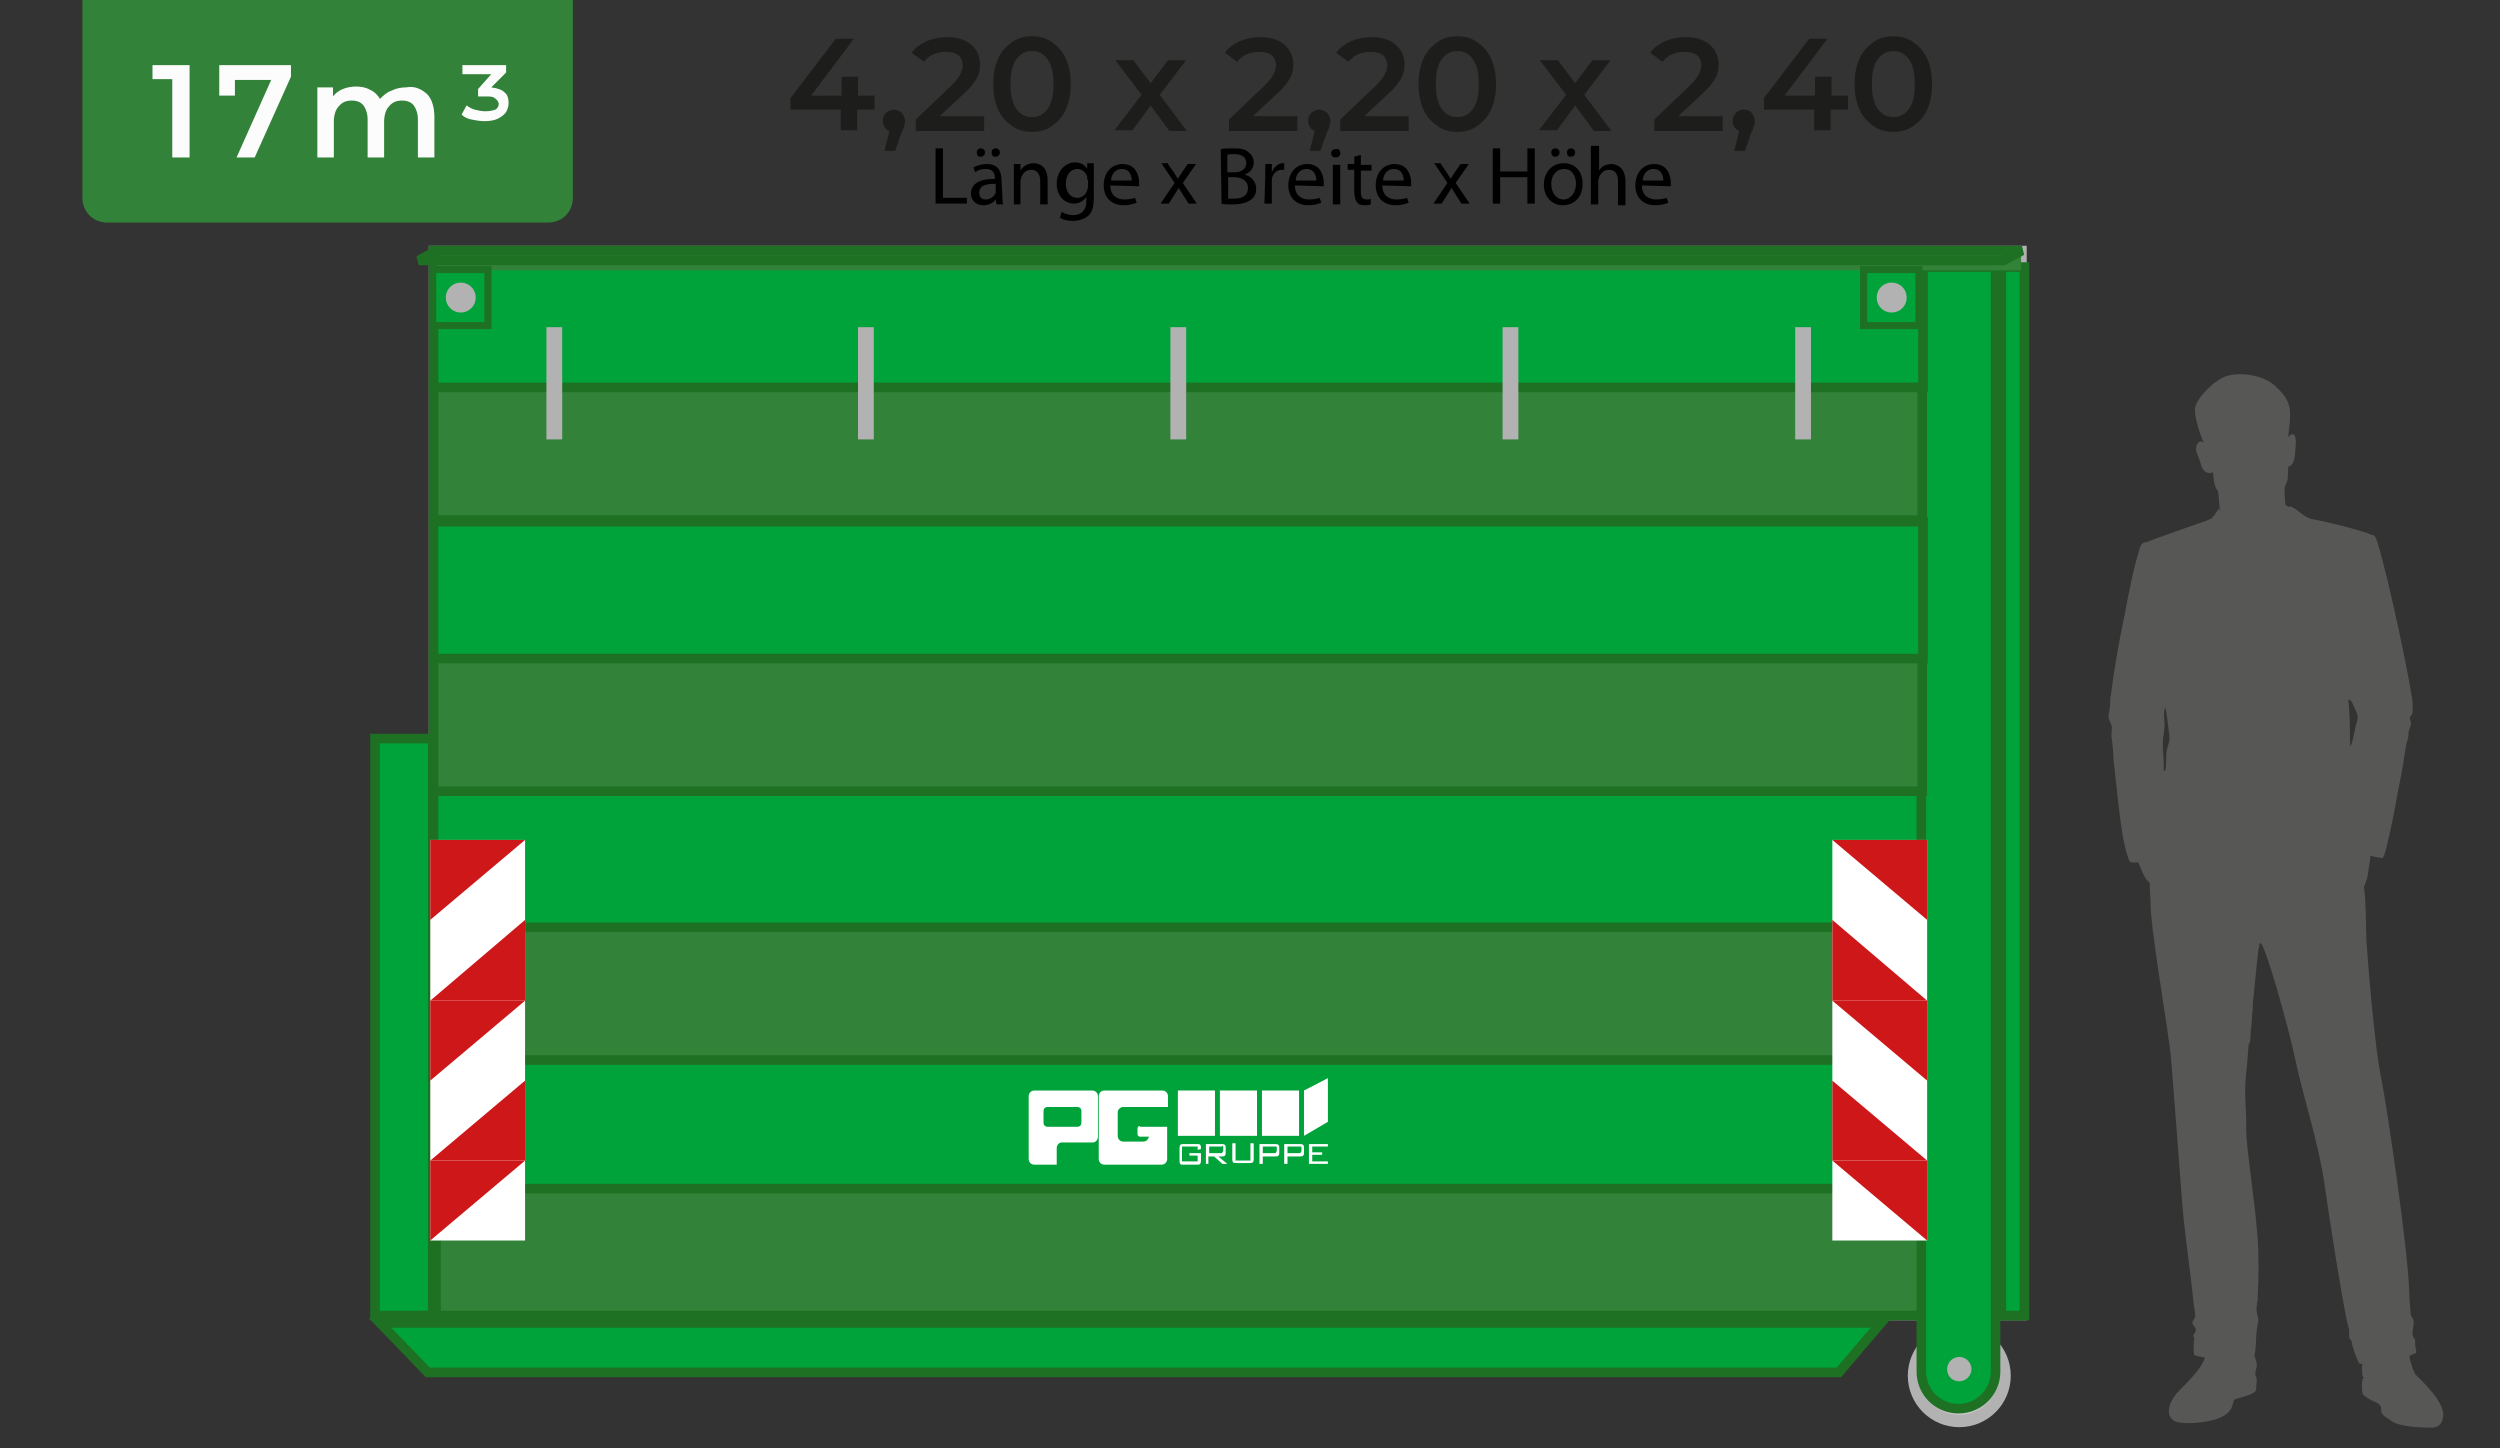 <?xml version="1.0" encoding="utf-8"?>
<!-- Generator: Adobe Illustrator 26.0.2, SVG Export Plug-In . SVG Version: 6.00 Build 0)  -->
<svg version="1.1" id="Ebene_1" xmlns="http://www.w3.org/2000/svg" xmlns:xlink="http://www.w3.org/1999/xlink" x="0px" y="0px"
	 viewBox="0 0 303.3 175.7" style="enable-background:new 0 0 303.3 175.7;" xml:space="preserve">
<rect x="0" y="0" width="303.3" height="175.7" fill="#333333" stroke="none"/>
<style type="text/css">
	.st0{fill:#C6C6C6;}
	.st1{fill:none;stroke:#B2B2B2;stroke-width:1.162;}
	.st2{fill:#00A339;}
	.st3{fill:none;stroke:#1E7023;stroke-width:1.162;}
	.st4{fill:#328339;}
	.st5{fill:none;stroke:#B2B2B2;stroke-width:1.491;}
	.st6{fill:#B2B2B2;}
	.st7{fill:none;stroke:#B2B2B2;stroke-width:0.358;}
	.st8{fill:#FFFFFF;}
	.st9{fill:#CD1719;}
	.st10{fill:none;stroke:#B2B2B2;stroke-width:0.615;}
	.st11{fill:none;stroke:#1E7023;stroke-width:0.86;}
	.st12{fill:none;stroke:#B2B2B2;stroke-width:0.437;stroke-miterlimit:4;}
	.st13{fill:none;stroke:#B2B2B2;stroke-width:0.437;}
	.st14{fill:#575756;}
	.st15{fill:#FCFCFC;}
	.st16{fill-rule:evenodd;clip-rule:evenodd;fill:#FFFFFF;}
	.st17{enable-background:new    ;}
	.st18{fill:#1D1D1B;}
</style>
<g id="Ebene_1_00000041284689075917489780000011481860860486042045_">
	<rect x="52.6" y="30.4" class="st0" width="192.7" height="129.2"/>
	<rect x="52.6" y="30.4" class="st1" width="192.7" height="129.2"/>
	<rect x="52.9" y="127.9" class="st2" width="180.1" height="16.6"/>
	<rect x="52.9" y="127.9" class="st3" width="180.1" height="16.6"/>
	<rect x="52.9" y="112" class="st4" width="180.1" height="16.6"/>
	<rect x="52.9" y="112" class="st3" width="180.1" height="16.6"/>
	<rect x="52.6" y="95.9" class="st2" width="180.6" height="16.6"/>
	<rect x="52.6" y="95.9" class="st3" width="180.6" height="16.6"/>
	<path class="st0" d="M237.7,172.4c3,0,5.5-2.5,5.5-5.5s-2.5-5.5-5.5-5.5s-5.5,2.5-5.5,5.5S234.6,172.4,237.7,172.4"/>
	<circle class="st5" cx="237.7" cy="166.9" r="5.5"/>
	<rect x="45.5" y="89.6" class="st2" width="7" height="70"/>
	<rect x="45.5" y="89.6" class="st3" width="7" height="70"/>
	<rect x="52.9" y="144.2" class="st4" width="192.2" height="15.4"/>
	<rect x="52.9" y="144.2" class="st3" width="192.2" height="15.4"/>
	<rect x="242.8" y="32.4" class="st2" width="2.8" height="127.2"/>
	<rect x="242.8" y="32.4" class="st3" width="2.8" height="127.2"/>
	<polygon class="st2" points="46.1,160.5 51.9,166.5 223.1,166.5 228.2,160.5 	"/>
	<polygon class="st3" points="46.1,160.5 51.9,166.5 223.1,166.5 228.2,160.5 	"/>
	<rect x="234.9" y="159.8" class="st0" width="3.4" height="8.2"/>
	<rect x="234.9" y="159.8" class="st1" width="3.4" height="8.2"/>
	<path class="st2" d="M233.1,32.4v134c0,2.5,2,4.5,4.5,4.5s4.5-2,4.5-4.5v-134C242.1,32.4,233.1,32.4,233.1,32.4z"/>
	<path class="st3" d="M233.1,32.4v134c0,2.5,2,4.5,4.5,4.5s4.5-2,4.5-4.5v-134C242.1,32.4,233.1,32.4,233.1,32.4z"/>
	<path class="st6" d="M237.7,167.4c0.7,0,1.3-0.6,1.3-1.3s-0.6-1.3-1.3-1.3s-1.3,0.6-1.3,1.3S236.9,167.4,237.7,167.4"/>
	<path class="st7" d="M237.7,167.4c0.7,0,1.3-0.6,1.3-1.3s-0.6-1.3-1.3-1.3s-1.3,0.6-1.3,1.3S236.9,167.4,237.7,167.4z"/>
	<rect x="52.2" y="101.9" class="st8" width="11.5" height="48.6"/>
	<polygon class="st9" points="52.2,101.9 63.7,101.9 52.2,111.6 	"/>
	<polygon class="st9" points="52.2,121.4 63.7,121.4 52.2,131.1 	"/>
	<polygon class="st9" points="63.7,121.4 52.2,121.4 63.7,111.6 	"/>
	<polygon class="st9" points="52.2,140.8 63.7,140.8 52.2,150.5 	"/>
	<polygon class="st9" points="63.7,140.8 52.2,140.8 63.7,131.1 	"/>
	<rect x="222.3" y="101.9" class="st8" width="11.5" height="48.6"/>
	<polygon class="st9" points="233.8,101.9 222.3,101.9 233.8,111.6 	"/>
	<polygon class="st9" points="233.8,121.4 222.3,121.4 233.8,131.1 	"/>
	<polygon class="st9" points="222.3,121.4 233.8,121.4 222.3,111.6 	"/>
	<polygon class="st9" points="233.8,140.8 222.3,140.8 233.8,150.5 	"/>
	<polygon class="st9" points="222.3,140.8 233.8,140.8 222.3,131.1 	"/>
	<rect x="52.6" y="79.4" class="st4" width="180.6" height="16.6"/>
	<rect x="52.6" y="79.4" class="st3" width="180.6" height="16.6"/>
	<rect x="52.6" y="63.3" class="st2" width="180.7" height="16.6"/>
	<rect x="52.6" y="63.3" class="st3" width="180.7" height="16.6"/>
	<rect x="66.4" y="40.9" class="st0" width="1.3" height="13"/>
	<rect x="66.4" y="40.9" class="st10" width="1.3" height="13"/>
	<rect x="142.2" y="40.9" class="st0" width="1.3" height="13"/>
	<rect x="142.2" y="40.9" class="st10" width="1.3" height="13"/>
	<rect x="217.9" y="40.9" class="st0" width="1.3" height="13"/>
	<rect x="217.9" y="40.9" class="st10" width="1.3" height="13"/>
	<rect x="182.4" y="40.9" class="st0" width="1.3" height="13"/>
	<rect x="182.4" y="40.9" class="st10" width="1.3" height="13"/>
	<rect x="104.3" y="40.9" class="st0" width="1.3" height="13"/>
	<rect x="104.3" y="40.9" class="st10" width="1.3" height="13"/>
	<rect x="52.6" y="46.5" class="st4" width="180.6" height="16.6"/>
	<rect x="52.6" y="46.5" class="st3" width="180.6" height="16.6"/>
	<rect x="52.6" y="30.4" class="st2" width="180.7" height="16.6"/>
	<rect x="52.6" y="30.4" class="st3" width="180.7" height="16.6"/>
	<rect x="53" y="30.4" class="st4" width="192.2" height="2.4"/>
	<polygon class="st3" points="50.8,31.6 243.1,31.6 245.3,30.4 53,30.4 	"/>
	<rect x="52.5" y="32.7" class="st2" width="6.7" height="6.8"/>
	<rect x="52.5" y="32.7" class="st11" width="6.7" height="6.8"/>
	<path class="st6" d="M55.9,37.7c0.9,0,1.6-0.7,1.6-1.6s-0.7-1.6-1.6-1.6c-0.9,0-1.6,0.7-1.6,1.6S55,37.7,55.9,37.7"/>
	<ellipse class="st12" cx="55.9" cy="36.1" rx="1.6" ry="1.6"/>
	<rect x="226.1" y="32.7" class="st2" width="6.7" height="6.8"/>
	<rect x="226.1" y="32.7" class="st11" width="6.7" height="6.8"/>
	<path class="st6" d="M229.5,37.7c0.9,0,1.6-0.7,1.6-1.6s-0.7-1.6-1.6-1.6c-0.9,0-1.6,0.7-1.6,1.6S228.6,37.7,229.5,37.7"/>
	<path class="st13" d="M229.5,37.7c0.9,0,1.6-0.7,1.6-1.6s-0.7-1.6-1.6-1.6c-0.9,0-1.6,0.7-1.6,1.6S228.6,37.7,229.5,37.7z"/>
	<rect x="66.6" y="40" class="st6" width="1.3" height="13"/>
	<rect x="66.6" y="40" class="st10" width="1.3" height="13"/>
	<rect x="142.3" y="40" class="st6" width="1.3" height="13"/>
	<rect x="142.3" y="40" class="st10" width="1.3" height="13"/>
	<rect x="218.1" y="40" class="st6" width="1.3" height="13"/>
	<rect x="218.1" y="40" class="st10" width="1.3" height="13"/>
	<rect x="182.6" y="40" class="st6" width="1.3" height="13"/>
	<rect x="182.6" y="40" class="st10" width="1.3" height="13"/>
	<rect x="104.4" y="40" class="st6" width="1.3" height="13"/>
	<rect x="104.4" y="40" class="st10" width="1.3" height="13"/>
	<path class="st14" d="M263.2,89.6c0,0.4-0.2,0.9-0.3,1.3c-0.2,0.8,0,1.7-0.2,2.5c0,0.1-0.1,0.2-0.2,0.1c0-0.8,0-1.7-0.1-2.5
		c0-0.4,0-0.9,0-1.3c0.1-0.6,0.2-1.2,0.2-1.8c0-0.7-0.2-1.4,0.1-2.1c0.2,0.9,0.3,1.9,0.4,2.8C263.2,89,263.2,89.3,263.2,89.6
		 M269.4,61.6c0,0.2,0,0.4,0,0.6C269.3,61.9,269.4,61.7,269.4,61.6 M286.6,105.5L286.6,105.5L286.6,105.5 M286.5,105.3
		C286.5,105.3,286.5,105.4,286.5,105.3L286.5,105.3L286.5,105.3 M286.2,104.2L286.2,104.2L286.2,104.2L286.2,104.2L286.2,104.2
		 M285.9,87.7c-0.2,0.7-0.3,1.4-0.5,2.2c-0.1,0.2-0.1,0.5-0.3,0.6c0-1.9,0-3.8-0.2-5.6c0.1-0.1,0.3,0.1,0.4,0.2
		c0.2,0.4,0.3,0.7,0.5,1.1c0.1,0.1,0.1,0.3,0.2,0.5C286.1,87,286,87.4,285.9,87.7 M292.3,164.5c0.4-0.2,0.6-0.3,0.7-0.3
		c0.3,0,0-0.9,0-1c0-0.2,0-0.4,0-0.6c-0.1-0.3-0.3-0.4-0.3-0.7c0-0.1,0-0.3,0-0.4c0-0.2,0.1-0.5,0.1-0.7s0.1-0.4,0-0.6
		c0-0.2-0.2-0.4-0.3-0.6c-0.1-0.2,0-0.6-0.1-0.8c0-0.6-0.1-1.2-0.1-1.8c-0.1-5.2-2.8-23.3-3.4-26.1c-0.6-2.9-1.3-9.7-1.8-16.7
		c-0.1-1.9,0-4.2-0.3-6.6l0,0c0,0,0.2-0.5,0.4-1.1c0.1-0.5,0.3-2,0.4-2.7c0.5,0.2,1,0.2,1.3,0.3c0.1,0,0.2,0,0.2-0.1l0,0l0,0
		c0,0,0-0.1,0.1-0.1c0.1-0.2,0.1-0.4,0.2-0.6c0.6-2.4,1.1-4.8,1.5-7.2c0.3-1.5,0.6-2.9,0.8-4.4c0.1-0.7,0.2-1.4,0.4-2
		c0.1-0.3,0.1-0.6,0.1-0.9c0.1-0.4,0.3-0.7,0.3-1s-0.2-0.6-0.1-0.8c0-0.1,0.1-0.2,0.2-0.3c0.1-0.2,0.1-0.3,0.1-0.5
		c0-0.3,0-0.5,0-0.8c0-1.3-2.8-14.9-4.3-19.7c-0.3-1-0.7-0.8-0.7-0.8c-0.8-0.5-6.3-1.8-7.1-1.9c-0.8-0.1-1.6-0.9-2.2-1.3
		c-0.6-0.4-0.8-0.2-0.8-0.2c-0.2-0.2-0.2-0.3-0.3-0.1c-0.1-0.5-0.2-2.2-0.1-2.3c0,0,0.2-0.5,0.3-0.8c0.1-0.3,0.1-1.7,0.1-1.7
		s0.5,0,0.7-0.8s0.1-0.7,0.2-1.6c0.1-0.9,0-2.1-0.9-1.2c0-0.2,0.1-0.7,0.2-1.9c0.2-2.1-0.4-3-1.8-4.3s-4.2-1.7-5.8-1.2
		c-1.6,0.5-3.7,2.7-3.9,3.9c-0.1,1.2,0.7,3.4,0.9,3.8c0,0.1,0.1,0.2,0.2,0.4c-0.3-0.2-0.6-0.2-0.8,0.1c-0.5,0.8,0.2,1.6,0.4,2.5
		c0.2,0.9,0.9,1.3,1.5,1c0,0,0,1.7,0.6,2.3c0,0,0.1,1,0.2,2.1c0,0-0.4,0.3-0.7,0.9c0-0.1-0.1,0-0.3,0.3c0,0-0.2,0.1-0.7,0.3
		s-6.7,2.3-7.2,2.6c0,0-0.5-0.2-0.8,0.7c-0.8,2.6-1.3,5.2-1.8,7.9c-0.7,3.3-1.3,6.6-1.7,9.9c-0.1,0.4-0.1,0.8-0.1,1.2
		c0,0.5-0.2,1-0.2,1.5c0.1,0.5,0.5,1,0.4,1.5c0,0.4-0.1,0.7,0,1.1c0.1,0.8,0.2,1.6,0.2,2.4c0.2,1.8,0.4,3.7,0.6,5.5
		c0.3,2.3,0.5,4.7,1.3,6.9c0.1,0.3,0.7,0.3,1.1,0.2l0,0c0.3,0.7,0.8,2,1.1,2.2c0.2,0.2,0.3,0.3,0.3,0.3c0,0.9,0.1,1.7,0.1,2.1
		c-0.1,3.2,2.2,15.8,2.5,19.3c0.3,3.5,1,13.2,1.3,16.9c0.3,4.2,1,8.3,1.4,12.5c0,0.5,0.3,1.4,0.2,1.9c-0.1,0.3-0.4,0.5-0.3,0.8
		s0.4,0.4,0.4,0.8c0,0.1-0.1,0.3-0.2,0.4c-0.1,0.1-0.1,0.3-0.1,0.4c0,0.1,0.2,0.1,0.1,0.2c-0.1,0.8-0.1,1.4,0,2
		c0.2,0.1,0.7,0.2,1.3,0.3c-0.3,1.1-1.6,2.5-3.1,4c-0.8,0.7-2.2,3-0.4,3.8c1.6,0.4,4.7,0,5.9-0.8c1.2-0.8,0.9-1.7,1.2-1.9
		c0.3-0.2,2.6-0.6,2.6-1.2c0-0.5,0.2-1.3,0-1.6s0-0.7,0.1-1.3c0-0.3-0.1-0.8-0.3-1.2l0,0c0.3-1.2,0.1-2.5,0.4-3.8
		c0.2-0.6,0-0.9-0.1-1.4s0-1.1,0.1-1.5c0-1.1,0.1-2.2,0.1-3.3c0-1.8,0-3.6-0.2-5.4c-0.3-3.7-1.3-10.1-1.3-12.1c0.1-2-0.3-4.2,0-6.8
		c0.1-0.7,0.2-2,0.3-3.5l0,0c0.3-0.1,0.2-1.5,0.3-1.9c0.1-0.8,0.1-1.6,0.2-2.3c0-0.5,0-1,0.1-1.6c0.3-2.8,0.5-5.4,0.7-6.2
		c0,0,0,0,0-0.1s0.1-0.1,0.1-0.2c0.5-0.3,3.5,10.4,4.3,14.3s2.8,10,3.5,14.9s2.1,13.8,2.8,17c0.1,0.3,0.2,0.6,0.2,0.9
		c0,0.2,0,0.5,0,0.7s0.2,0.3,0.3,0.5c0.1,0.9,0.5,1.8,0.9,2.7c0.1,0,0.3,0.1,0.4,0.1c-0.1,0.5,0,1,0,1.3c0,0.4,0.4,0.2,0.1,0.4
		c-0.2,0.2-0.2,1.8,0,2s0.9,0.7,1.5,0.9c0.5,0.2,0.7,0.5,0.7,1s0.2,0.6,1.4,1.4c1.2,0.7,4.2,0.7,4.6,0.7s1.3,0,1.5-1.3
		c0.3-1.7-2.5-4.3-3.4-5.2C292.6,165.9,292.4,165.1,292.3,164.5"/>
	<path class="st4" d="M66.5,27H13c-1.7,0-3-1.3-3-3V0c0-1.7,1.3-3,3-3h53.5c1.7,0,3,1.3,3,3v24C69.5,25.7,68.2,27,66.5,27z"/>
	<g>
		<path class="st15" d="M23,7.9v11.2h-2.1V9.6h-2.4V7.9H23z"/>
		<path class="st15" d="M35.3,7.9v1.4l-4.4,9.8h-2.2l4.2-9.4h-4.4v1.9h-1.9V7.9H35.3z"/>
		<path class="st15" d="M51.8,11.4c0.6,0.6,0.9,1.6,0.9,2.8v4.9h-2v-4.6c0-0.7-0.2-1.3-0.5-1.7s-0.8-0.6-1.4-0.6
			c-0.7,0-1.2,0.2-1.6,0.7c-0.4,0.4-0.6,1.1-0.6,1.9v4.3h-2v-4.6c0-0.7-0.2-1.3-0.5-1.7s-0.8-0.6-1.4-0.6c-0.7,0-1.2,0.2-1.6,0.7
			c-0.4,0.4-0.6,1.1-0.6,1.9v4.3h-2v-8.5h1.9v1.1c0.3-0.4,0.7-0.7,1.2-0.9s1-0.3,1.6-0.3s1.2,0.1,1.7,0.4c0.5,0.2,0.9,0.6,1.2,1.1
			c0.4-0.4,0.8-0.8,1.4-1c0.6-0.3,1.2-0.4,1.8-0.4C50.3,10.4,51.1,10.8,51.8,11.4z"/>
		<path class="st15" d="M61.2,11.2c0.4,0.3,0.5,0.8,0.5,1.3c0,0.4-0.1,0.7-0.3,1.1c-0.2,0.3-0.6,0.6-1,0.8s-1,0.3-1.6,0.3
			s-1.1-0.1-1.6-0.2s-0.9-0.3-1.2-0.6l0.6-1.1c0.3,0.2,0.6,0.4,1,0.5s0.8,0.2,1.3,0.2s0.9-0.1,1.2-0.2c0.3-0.2,0.4-0.4,0.4-0.7
			S60.2,12,60,11.9c-0.2-0.2-0.6-0.2-1.1-0.2H58v-0.9L59.6,9h-3.5V7.9h5.3v0.9l-1.8,1.8C60.4,10.7,60.9,10.9,61.2,11.2z"/>
	</g>
</g>
<g id="Ebene_2_00000129176547511061671220000002170509219276257967_">
	<rect x="142.9" y="132.3" class="st16" width="4.5" height="5.5"/>
	<rect x="148" y="132.3" class="st16" width="4.5" height="5.5"/>
	<rect x="153.1" y="132.3" class="st16" width="4.5" height="5.5"/>
	<path class="st8" d="M145.3,139.1h-1.9v1.8h1.9v-0.7h-1v-0.3h1.4v0.8c0,0.2,0,0.4-0.1,0.5s-0.2,0.1-0.4,0.1h-1.6
		c-0.2,0-0.4,0-0.4-0.1c-0.1-0.1-0.1-0.2-0.1-0.5v-1.3c0-0.2,0-0.4,0.1-0.5s0.2-0.1,0.4-0.1h1.6c0.2,0,0.4,0,0.4,0.1
		c0.1,0.1,0.1,0.2,0.1,0.4v0.1l-0.4,0.1V139.1z M146.3,141.2v-2.4h1.9c0.2,0,0.3,0,0.4,0.1c0.1,0.1,0.1,0.2,0.1,0.4v0.5
		c0,0.2,0,0.3-0.1,0.4c-0.1,0.1-0.2,0.1-0.4,0.1h-0.4l1.1,0.9h-0.6l-1-0.9h-0.7v0.9H146.3z M148.1,139.1h-1.4v0.8h1.4
		c0.1,0,0.2,0,0.2-0.1c0,0,0.1-0.1,0.1-0.2v-0.4c0-0.1,0-0.2-0.1-0.2C148.3,139.1,148.2,139.1,148.1,139.1z M149.9,138.7v2.1h1.8
		v-2.1h0.4v1.8c0,0.2,0,0.4-0.1,0.5s-0.2,0.1-0.4,0.1H150c-0.2,0-0.4,0-0.4-0.1c-0.1-0.1-0.1-0.2-0.1-0.5v-1.8H149.9z M152.8,141.2
		v-2.4h1.9c0.2,0,0.3,0,0.4,0.1c0.1,0.1,0.1,0.2,0.1,0.4v0.5c0,0.2,0,0.3-0.1,0.4c-0.1,0.1-0.2,0.1-0.4,0.1h-1.5v0.9H152.8z
		 M154.6,139.1h-1.4v0.8h1.4c0.1,0,0.2,0,0.2-0.1c0,0,0.1-0.1,0.1-0.2v-0.3c0-0.1,0-0.2-0.1-0.2
		C154.8,139.1,154.7,139.1,154.6,139.1z M155.8,141.2v-2.4h1.9c0.2,0,0.3,0,0.4,0.1c0.1,0.1,0.1,0.2,0.1,0.4v0.5
		c0,0.2,0,0.3-0.1,0.4c-0.1,0.1-0.2,0.1-0.4,0.1h-1.5v0.9H155.8z M157.6,139.1h-1.4v0.8h1.4c0.1,0,0.2,0,0.2-0.1
		c0,0,0.1-0.1,0.1-0.2v-0.3c0-0.1,0-0.2-0.1-0.2C157.8,139.1,157.7,139.1,157.6,139.1z M158.8,141.2v-2.4h2.3v0.3h-1.9v0.7h1.2v0.3
		h-1.2v0.8h1.9v0.3L158.8,141.2L158.8,141.2z"/>
	<polygon class="st16" points="158.2,137.8 158.2,132.3 161.1,130.8 161.1,136.1 	"/>
	<path class="st8" d="M128.8,138.6h3.7h0.1c0.3,0,0.6-0.3,0.6-0.7V133c0-0.4-0.3-0.7-0.7-0.7h-1H129h-0.5h-3c-0.4,0-0.7,0.3-0.7,0.7
		v4.9v2.7c0,0.4,0.3,0.7,0.7,0.7h2.7v-2C128.2,138.9,128.5,138.6,128.8,138.6z M126.6,134.8c0-0.3,0.2-0.5,0.5-0.5h1.8h1.8
		c0.3,0,0.5,0.2,0.5,0.5v1.4c0,0.3-0.2,0.5-0.5,0.5h-3.6c-0.3,0-0.5-0.2-0.5-0.5V134.8z"/>
	<path class="st16" d="M138.3,136.6c-0.2,0-0.3,0.2-0.3,0.3v0.7c0,0.2,0.2,0.3,0.3,0.3h1.1c-0.1,0.3-0.3,0.6-0.7,0.6h-2.4
		c-0.4,0-0.7-0.3-0.7-0.7v-1.9v-0.1V135c0-0.4,0.3-0.7,0.7-0.7h2.8h2.6V133c0-0.4-0.3-0.7-0.7-0.7h-3.5H134c-0.4,0-0.7,0.3-0.7,0.7
		v7.6c0,0.4,0.3,0.7,0.7,0.7h6.9c0.4,0,0.7-0.3,0.7-0.7v-3.9h-3.3L138.3,136.6L138.3,136.6z"/>
</g>
<g>
	<path d="M113.5,18h0.9v6h2.9v0.7h-3.8V18z"/>
	<path d="M121.6,23.6c0,0.4,0,0.8,0.1,1.2h-0.8l-0.1-0.6l0,0c-0.3,0.4-0.8,0.7-1.5,0.7c-1,0-1.5-0.7-1.5-1.4c0-1.2,1-1.8,2.9-1.8
		v-0.1c0-0.4-0.1-1.1-1.1-1.1c-0.5,0-0.9,0.1-1.3,0.4l-0.2-0.6c0.4-0.2,1-0.4,1.6-0.4c1.5,0,1.8,1,1.8,2L121.6,23.6L121.6,23.6z
		 M118.5,18.5c0-0.3,0.2-0.5,0.5-0.5s0.5,0.2,0.5,0.5S119.3,19,119,19C118.7,19.1,118.5,18.8,118.5,18.5z M120.8,22.3
		c-1,0-2,0.1-2,1.1c0,0.6,0.4,0.8,0.8,0.8c0.6,0,1-0.4,1.2-0.8c0-0.1,0-0.2,0-0.3V22.3z M120.3,18.5c0-0.3,0.2-0.5,0.5-0.5
		s0.5,0.2,0.5,0.5s-0.2,0.5-0.5,0.5C120.5,19.1,120.3,18.8,120.3,18.5z"/>
	<path d="M123,21.2c0-0.5,0-0.9,0-1.3h0.8v0.8l0,0c0.2-0.4,0.8-0.9,1.6-0.9c0.7,0,1.7,0.4,1.7,2.1v2.9h-0.9V22
		c0-0.8-0.3-1.4-1.1-1.4c-0.6,0-1,0.4-1.2,0.9c0,0.1-0.1,0.3-0.1,0.4v2.9H123V21.2z"/>
	<path d="M132.7,24c0,1.1-0.2,1.8-0.7,2.2c-0.5,0.4-1.2,0.6-1.8,0.6s-1.2-0.1-1.6-0.4l0.2-0.7c0.3,0.2,0.8,0.4,1.4,0.4
		c0.9,0,1.6-0.5,1.6-1.7v-0.5l0,0c-0.3,0.4-0.8,0.8-1.5,0.8c-1.2,0-2.1-1-2.1-2.4c0-1.6,1.1-2.6,2.2-2.6c0.8,0,1.3,0.4,1.5,0.8l0,0
		v-0.7h0.8c0,0.3,0,0.7,0,1.3L132.7,24L132.7,24z M131.9,21.8c0-0.1,0-0.3,0-0.4c-0.2-0.5-0.6-0.9-1.2-0.9c-0.8,0-1.4,0.7-1.4,1.8
		c0,0.9,0.5,1.7,1.4,1.7c0.5,0,1-0.3,1.2-0.9c0-0.1,0.1-0.3,0.1-0.5v-0.8H131.9z"/>
	<path d="M134.7,22.5c0,1.2,0.8,1.7,1.7,1.7c0.6,0,1-0.1,1.3-0.2l0.2,0.6c-0.3,0.1-0.8,0.3-1.6,0.3c-1.5,0-2.4-1-2.4-2.4
		c0-1.5,0.9-2.6,2.3-2.6c1.6,0,2,1.4,2,2.3c0,0.2,0,0.3,0,0.4L134.7,22.5L134.7,22.5z M137.3,21.9c0-0.5-0.2-1.4-1.2-1.4
		c-0.9,0-1.3,0.8-1.3,1.4H137.3z"/>
	<path d="M141.7,19.9l0.7,1c0.2,0.3,0.3,0.5,0.5,0.8l0,0c0.2-0.3,0.3-0.5,0.5-0.8l0.7-1h1l-1.6,2.3l1.7,2.5h-1l-0.7-1.1
		c-0.2-0.3-0.3-0.5-0.5-0.8l0,0c-0.2,0.3-0.3,0.5-0.5,0.8l-0.7,1.1h-1l1.7-2.5l-1.6-2.4h0.8V19.9z"/>
	<path d="M148.1,18.1c0.4-0.1,1-0.1,1.6-0.1c0.9,0,1.4,0.1,1.8,0.5c0.4,0.3,0.6,0.7,0.6,1.2c0,0.7-0.4,1.2-1.1,1.5l0,0
		c0.6,0.1,1.4,0.7,1.4,1.7c0,0.6-0.2,1-0.6,1.3c-0.5,0.4-1.2,0.6-2.3,0.6c-0.6,0-1.1,0-1.3-0.1L148.1,18.1L148.1,18.1z M149,20.9
		h0.8c0.9,0,1.4-0.5,1.4-1.1c0-0.8-0.6-1.1-1.5-1.1c-0.4,0-0.6,0-0.8,0.1v2.1H149z M149,24.1c0.2,0,0.4,0,0.7,0
		c0.9,0,1.7-0.3,1.7-1.3c0-0.9-0.8-1.3-1.7-1.3H149V24.1z"/>
	<path d="M153.5,21.4c0-0.6,0-1.1,0-1.5h0.8v1l0,0c0.2-0.6,0.8-1.1,1.3-1.1c0.1,0,0.2,0,0.2,0v0.8c-0.1,0-0.2,0-0.3,0
		c-0.6,0-1.1,0.5-1.2,1.1c0,0.1,0,0.3,0,0.4v2.6h-0.9L153.5,21.4L153.5,21.4z"/>
	<path d="M157.1,22.5c0,1.2,0.8,1.7,1.7,1.7c0.6,0,1-0.1,1.3-0.2l0.2,0.6c-0.3,0.1-0.8,0.3-1.6,0.3c-1.5,0-2.4-1-2.4-2.4
		c0-1.5,0.9-2.6,2.3-2.6c1.6,0,2,1.4,2,2.3c0,0.2,0,0.3,0,0.4L157.1,22.5L157.1,22.5z M159.7,21.9c0-0.5-0.2-1.4-1.2-1.4
		c-0.9,0-1.3,0.8-1.3,1.4H159.7z"/>
	<path d="M162.6,18.6c0,0.3-0.2,0.5-0.6,0.5c-0.3,0-0.5-0.2-0.5-0.5s0.2-0.5,0.5-0.5C162.4,18,162.6,18.2,162.6,18.6z M161.7,24.8
		V20h0.9v4.8H161.7z"/>
	<path d="M165.1,18.8V20h1.3v0.7h-1.3v2.6c0,0.6,0.2,0.9,0.7,0.9c0.2,0,0.4,0,0.5-0.1v0.7c-0.2,0.1-0.4,0.1-0.8,0.1
		c-0.4,0-0.7-0.1-0.9-0.4s-0.3-0.7-0.3-1.3v-2.6h-0.8v-0.7h0.8V19L165.1,18.8z"/>
	<path d="M167.7,22.5c0,1.2,0.8,1.7,1.7,1.7c0.6,0,1-0.1,1.3-0.2l0.2,0.6c-0.3,0.1-0.8,0.3-1.6,0.3c-1.5,0-2.4-1-2.4-2.4
		c0-1.5,0.9-2.6,2.3-2.6c1.6,0,2,1.4,2,2.3c0,0.2,0,0.3,0,0.4L167.7,22.5L167.7,22.5z M170.3,21.9c0-0.5-0.2-1.4-1.2-1.4
		c-0.9,0-1.3,0.8-1.3,1.4H170.3z"/>
	<path d="M174.8,19.9l0.7,1c0.2,0.3,0.3,0.5,0.5,0.8l0,0c0.2-0.3,0.3-0.5,0.5-0.8l0.7-1h1l-1.6,2.3l1.7,2.5h-1l-0.7-1.1
		c-0.2-0.3-0.3-0.5-0.5-0.8l0,0c-0.2,0.3-0.3,0.5-0.5,0.8l-0.7,1.1h-1l1.7-2.5l-1.6-2.4h0.8V19.9z"/>
	<path d="M182,18v2.8h3.3V18h0.9v6.7h-0.9v-3.2H182v3.2h-0.9V18H182z"/>
	<path d="M192,22.3c0,1.8-1.2,2.6-2.4,2.6c-1.3,0-2.3-1-2.3-2.5c0-1.6,1.1-2.6,2.4-2.6C191.1,19.8,192,20.8,192,22.3z M188.2,22.3
		c0,1.1,0.6,1.9,1.5,1.9c0.8,0,1.5-0.8,1.5-1.9c0-0.8-0.4-1.8-1.4-1.8C188.7,20.5,188.2,21.4,188.2,22.3z M188.2,18.5
		c0-0.3,0.2-0.5,0.5-0.5s0.5,0.2,0.5,0.5S189,19,188.7,19C188.5,19.1,188.2,18.8,188.2,18.5z M190.1,18.5c0-0.3,0.2-0.5,0.5-0.5
		s0.5,0.2,0.5,0.5s-0.2,0.5-0.5,0.5C190.3,19.1,190.1,18.8,190.1,18.5z"/>
	<path d="M193.1,17.7h0.9v3l0,0c0.1-0.2,0.4-0.5,0.6-0.6c0.3-0.1,0.6-0.2,0.9-0.2c0.6,0,1.7,0.4,1.7,2.1v2.9h-0.9V22
		c0-0.8-0.3-1.4-1.1-1.4c-0.6,0-1,0.4-1.2,0.9c0,0.1-0.1,0.3-0.1,0.4v2.9H193v-7.1H193.1z"/>
	<path d="M199.2,22.5c0,1.2,0.8,1.7,1.7,1.7c0.6,0,1-0.1,1.3-0.2l0.2,0.6c-0.3,0.1-0.8,0.3-1.6,0.3c-1.5,0-2.4-1-2.4-2.4
		c0-1.5,0.9-2.6,2.3-2.6c1.6,0,2,1.4,2,2.3c0,0.2,0,0.3,0,0.4L199.2,22.5L199.2,22.5z M201.8,21.9c0-0.5-0.2-1.4-1.2-1.4
		c-0.9,0-1.3,0.8-1.3,1.4H201.8z"/>
</g>
<g class="st17">
	<path class="st18" d="M106,13.3h-2v2.5h-2v-2.5h-6.1v-1.4l5.5-7.2h2.2l-5.2,6.9h3.7V9.3h2v2.3h2V13.3z"/>
	<path class="st18" d="M109.4,13.7c0.2,0.2,0.4,0.6,0.4,1c0,0.2,0,0.3-0.1,0.5c0,0.2-0.1,0.5-0.3,0.8l-0.8,2.3h-1.3l0.6-2.4
		c-0.2-0.1-0.4-0.2-0.6-0.5c-0.1-0.2-0.2-0.5-0.2-0.7c0-0.4,0.1-0.7,0.4-1c0.2-0.2,0.6-0.4,0.9-0.4
		C108.8,13.3,109.1,13.4,109.4,13.7z"/>
	<path class="st18" d="M119.4,14.1v1.8h-8.3v-1.4l4.4-4.2c0.5-0.5,0.8-0.9,1-1.3c0.2-0.4,0.3-0.7,0.3-1.1c0-0.5-0.2-0.9-0.5-1.2
		c-0.4-0.3-0.9-0.4-1.6-0.4c-1.1,0-2,0.4-2.6,1.2l-1.5-1.1c0.4-0.6,1-1,1.8-1.4c0.7-0.3,1.6-0.5,2.5-0.5c1.2,0,2.2,0.3,2.9,0.9
		s1.1,1.4,1.1,2.4c0,0.6-0.1,1.2-0.4,1.7s-0.7,1.1-1.5,1.8l-3,2.8H119.4z"/>
	<path class="st18" d="M122.8,15.3c-0.7-0.5-1.3-1.1-1.7-2s-0.6-1.9-0.6-3.1c0-1.2,0.2-2.2,0.6-3.1c0.4-0.9,1-1.5,1.7-2
		s1.5-0.7,2.4-0.7s1.7,0.2,2.4,0.7c0.7,0.5,1.3,1.1,1.7,2c0.4,0.9,0.6,1.9,0.6,3.1c0,1.2-0.2,2.2-0.6,3.1c-0.4,0.9-1,1.5-1.7,2
		c-0.7,0.5-1.5,0.7-2.4,0.7S123.5,15.8,122.8,15.3z M127.1,13.2c0.5-0.7,0.7-1.6,0.7-3c0-1.3-0.2-2.3-0.7-3c-0.5-0.7-1.1-1-1.9-1
		c-0.8,0-1.4,0.3-1.9,1c-0.5,0.7-0.7,1.6-0.7,3c0,1.3,0.2,2.3,0.7,3s1.1,1,1.9,1C126,14.2,126.6,13.9,127.1,13.2z"/>
	<path class="st18" d="M141.8,15.8l-2.2-3l-2.2,3h-2.2l3.3-4.3l-3.2-4.2h2.2l2.1,2.8l2.1-2.8h2.2l-3.2,4.2l3.3,4.4H141.8z"/>
	<path class="st18" d="M157.4,14.1v1.8h-8.3v-1.4l4.4-4.2c0.5-0.5,0.8-0.9,1-1.3c0.2-0.4,0.3-0.7,0.3-1.1c0-0.5-0.2-0.9-0.5-1.2
		s-0.9-0.4-1.6-0.4c-1.1,0-2,0.4-2.6,1.2l-1.5-1.1c0.4-0.6,1-1,1.8-1.4c0.7-0.3,1.6-0.5,2.5-0.5c1.2,0,2.2,0.3,2.9,0.9
		s1.1,1.4,1.1,2.4c0,0.6-0.1,1.2-0.4,1.7s-0.7,1.1-1.5,1.8l-3,2.8H157.4z"/>
	<path class="st18" d="M161,13.7c0.2,0.2,0.4,0.6,0.4,1c0,0.2,0,0.3-0.1,0.5c0,0.2-0.1,0.5-0.3,0.8l-0.8,2.3h-1.3l0.6-2.4
		c-0.2-0.1-0.4-0.2-0.6-0.5c-0.1-0.2-0.2-0.5-0.2-0.7c0-0.4,0.1-0.7,0.4-1c0.2-0.2,0.6-0.4,0.9-0.4S160.7,13.4,161,13.7z"/>
	<path class="st18" d="M170.9,14.1v1.8h-8.3v-1.4l4.4-4.2c0.5-0.5,0.8-0.9,1-1.3s0.3-0.7,0.3-1.1c0-0.5-0.2-0.9-0.5-1.2
		c-0.4-0.3-0.9-0.4-1.6-0.4c-1.1,0-2,0.4-2.6,1.2l-1.5-1.1c0.4-0.6,1-1,1.8-1.4c0.7-0.3,1.6-0.5,2.5-0.5c1.2,0,2.2,0.3,2.9,0.9
		s1.1,1.4,1.1,2.4c0,0.6-0.1,1.2-0.4,1.7s-0.7,1.1-1.5,1.8l-3,2.8H170.9z"/>
	<path class="st18" d="M174.4,15.3c-0.7-0.5-1.3-1.1-1.7-2s-0.6-1.9-0.6-3.1c0-1.2,0.2-2.2,0.6-3.1c0.4-0.9,1-1.5,1.7-2
		s1.5-0.7,2.4-0.7c0.9,0,1.7,0.2,2.4,0.7c0.7,0.5,1.3,1.1,1.7,2c0.4,0.9,0.6,1.9,0.6,3.1c0,1.2-0.2,2.2-0.6,3.1
		c-0.4,0.9-1,1.5-1.7,2c-0.7,0.5-1.5,0.7-2.4,0.7C175.9,16,175.1,15.8,174.4,15.3z M178.7,13.2c0.5-0.7,0.7-1.6,0.7-3
		c0-1.3-0.2-2.3-0.7-3c-0.5-0.7-1.1-1-1.9-1c-0.8,0-1.4,0.3-1.9,1c-0.5,0.7-0.7,1.6-0.7,3c0,1.3,0.2,2.3,0.7,3s1.1,1,1.9,1
		C177.6,14.2,178.2,13.9,178.7,13.2z"/>
	<path class="st18" d="M193.3,15.8l-2.2-3l-2.2,3h-2.2l3.3-4.3l-3.2-4.2h2.2l2.1,2.8l2.1-2.8h2.2l-3.2,4.2l3.3,4.4H193.3z"/>
	<path class="st18" d="M209,14.1v1.8h-8.3v-1.4l4.4-4.2c0.5-0.5,0.8-0.9,1-1.3s0.3-0.7,0.3-1.1c0-0.5-0.2-0.9-0.5-1.2
		c-0.4-0.3-0.9-0.4-1.6-0.4c-1.1,0-2,0.4-2.6,1.2l-1.5-1.1c0.4-0.6,1-1,1.8-1.4c0.7-0.3,1.6-0.5,2.5-0.5c1.2,0,2.2,0.3,2.9,0.9
		s1.1,1.4,1.1,2.4c0,0.6-0.1,1.2-0.4,1.7s-0.7,1.1-1.5,1.8l-3,2.8H209z"/>
	<path class="st18" d="M212.5,13.7c0.2,0.2,0.4,0.6,0.4,1c0,0.2,0,0.3-0.1,0.5s-0.1,0.5-0.3,0.8l-0.8,2.3h-1.3l0.6-2.4
		c-0.2-0.1-0.4-0.2-0.6-0.5s-0.2-0.5-0.2-0.7c0-0.4,0.1-0.7,0.4-1s0.6-0.4,0.9-0.4C212,13.3,212.3,13.4,212.5,13.7z"/>
	<path class="st18" d="M224.1,13.3h-2v2.5h-2v-2.5H214v-1.4l5.5-7.2h2.2l-5.2,6.9h3.7V9.3h2v2.3h2V13.3z"/>
	<path class="st18" d="M227.3,15.3c-0.7-0.5-1.3-1.1-1.7-2s-0.6-1.9-0.6-3.1c0-1.2,0.2-2.2,0.6-3.1c0.4-0.9,1-1.5,1.7-2
		s1.5-0.7,2.4-0.7c0.9,0,1.7,0.2,2.4,0.7c0.7,0.5,1.3,1.1,1.7,2c0.4,0.9,0.6,1.9,0.6,3.1c0,1.2-0.2,2.2-0.6,3.1
		c-0.4,0.9-1,1.5-1.7,2c-0.7,0.5-1.5,0.7-2.4,0.7C228.8,16,228,15.8,227.3,15.3z M231.6,13.2c0.5-0.7,0.7-1.6,0.7-3
		c0-1.3-0.2-2.3-0.7-3c-0.5-0.7-1.1-1-1.9-1c-0.8,0-1.4,0.3-1.9,1c-0.5,0.7-0.7,1.6-0.7,3c0,1.3,0.2,2.3,0.7,3s1.1,1,1.9,1
		C230.5,14.2,231.1,13.9,231.6,13.2z"/>
</g>
</svg>
